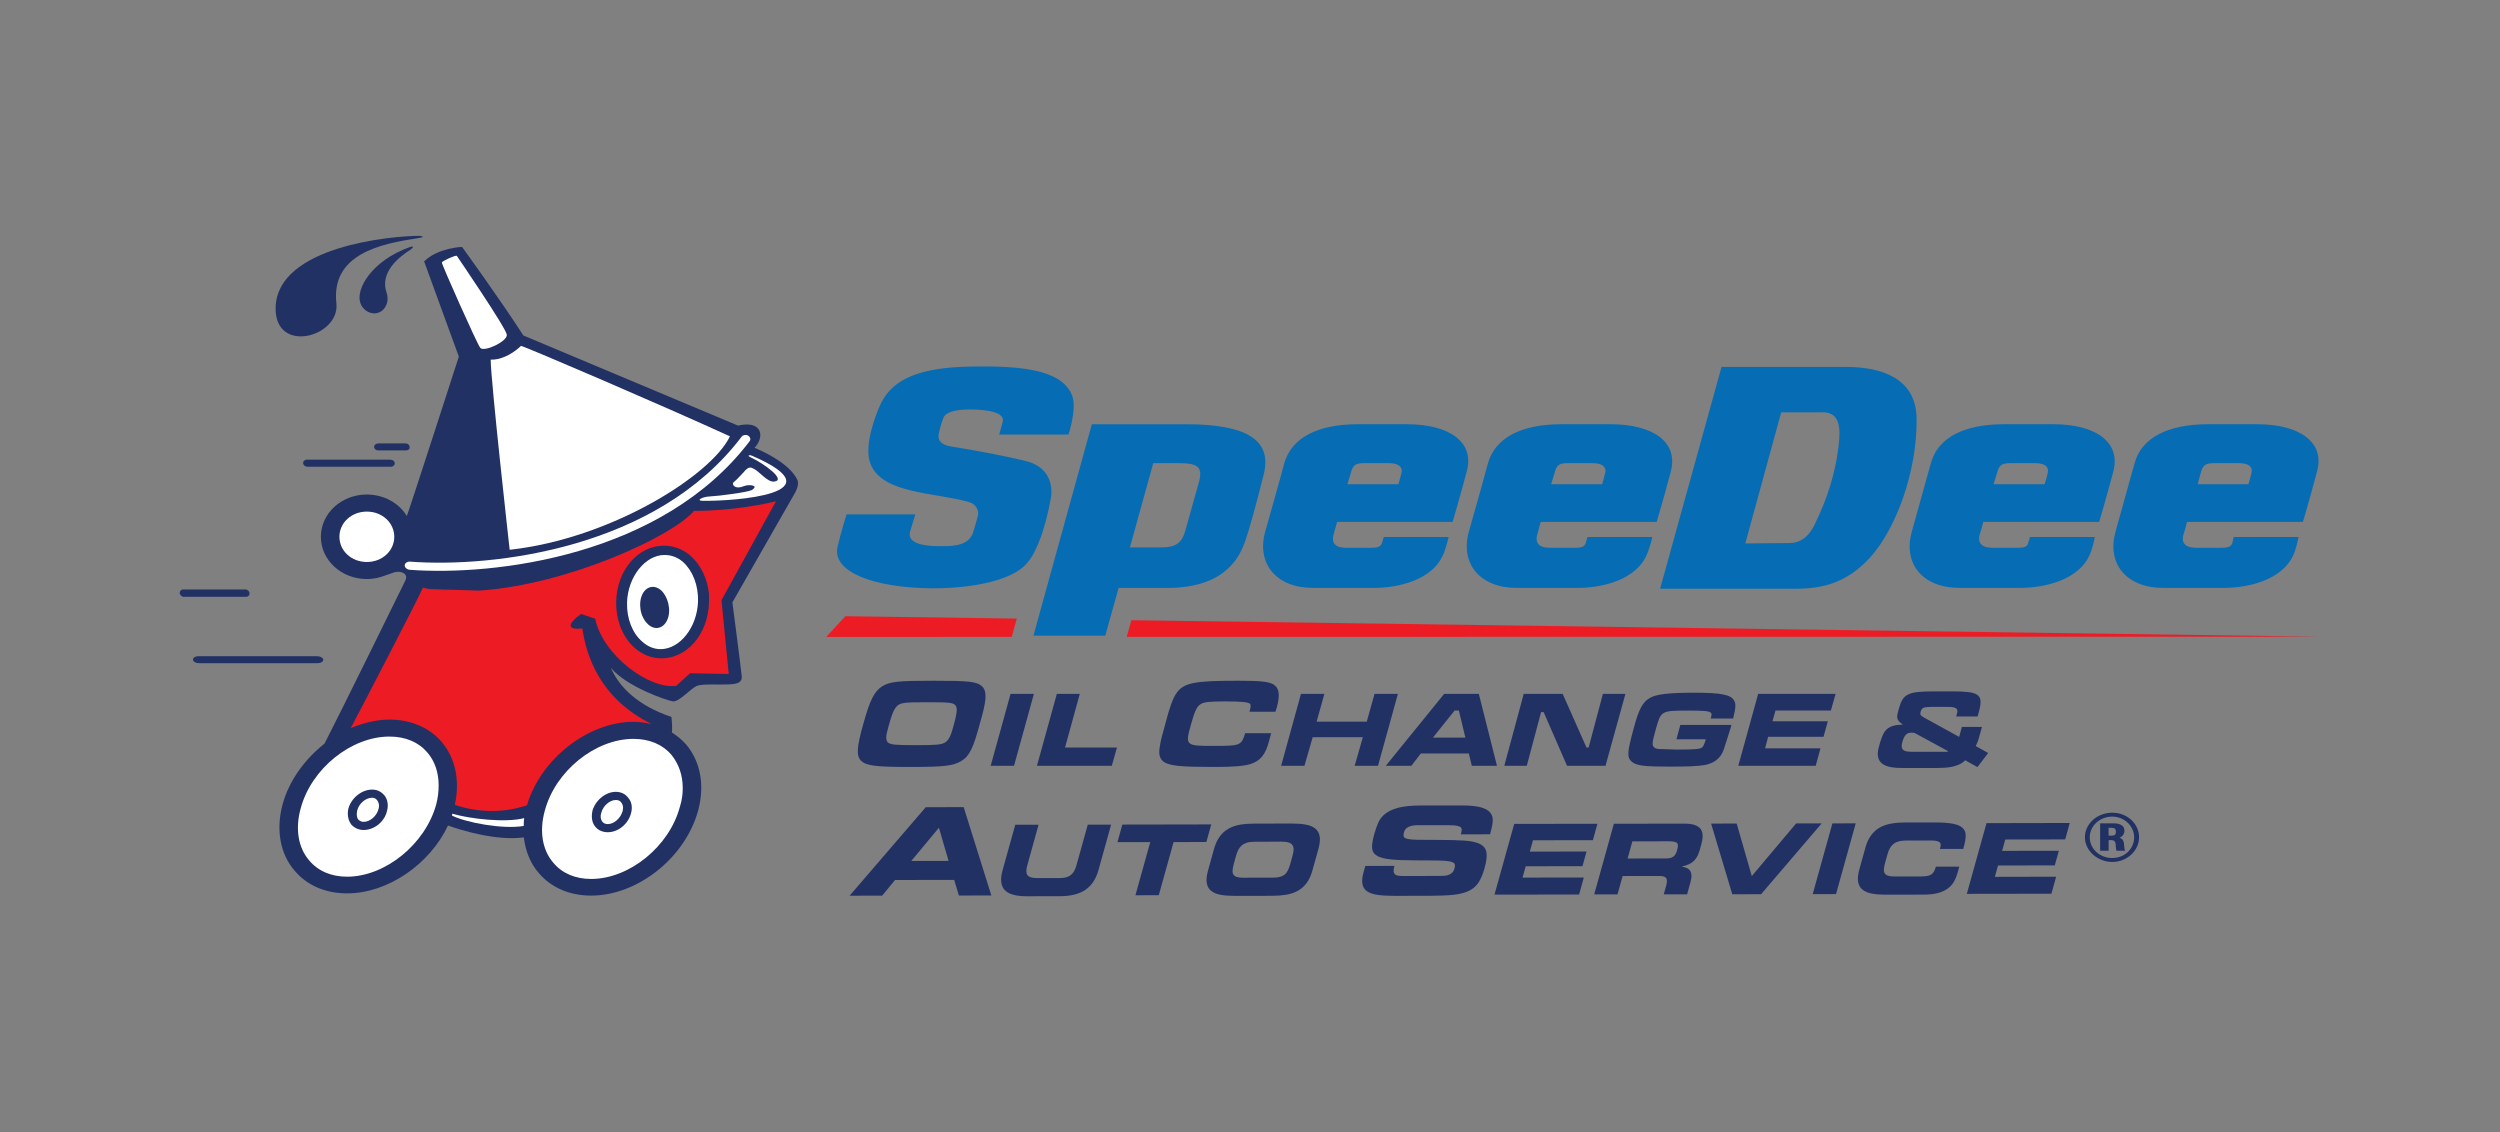 <?xml version="1.0" encoding="UTF-8"?> <svg xmlns="http://www.w3.org/2000/svg" width="212" height="96" viewBox="0 0 212 96" fill="none"><rect x="0" y="0" width="212" height="96" fill="#808080" stroke="none"/><g clip-path="url(#clip0_34015_85350)"><path fill-rule="evenodd" clip-rule="evenodd" d="M83.276 58.197C83.714 58.635 83.681 59.344 83.091 61.366C82.54 63.421 82.21 64.127 81.516 64.532C80.855 64.937 80.122 65.038 77.186 65.038C74.25 65.038 73.481 64.937 73.041 64.532C72.6 64.127 72.636 63.386 73.225 61.333C73.776 59.344 74.142 58.638 74.804 58.2C75.462 57.795 76.159 57.727 79.166 57.727C82.174 57.727 82.832 57.795 83.276 58.2M75.941 60.02C75.757 60.255 75.611 60.657 75.355 61.569C75.099 62.447 75.099 62.715 75.283 62.953C75.536 63.156 75.906 63.189 77.662 63.189C79.419 63.189 79.831 63.153 80.158 62.953C80.453 62.751 80.632 62.414 80.855 61.569C81.15 60.523 81.185 60.121 81.075 59.886C80.888 59.582 80.632 59.549 78.651 59.549C76.489 59.549 76.269 59.585 75.938 60.023" fill="#213164"></path><path fill-rule="evenodd" clip-rule="evenodd" d="M87.675 58.84L85.989 64.939H84.009L85.697 58.84H87.675Z" fill="#213164"></path><path fill-rule="evenodd" clip-rule="evenodd" d="M91.566 58.84L90.315 63.388H94.72L94.279 64.939H87.933L89.621 58.84H91.566Z" fill="#213164"></path><path d="M78.5 68.451L81.719 68.445L84.066 75.935L81.314 75.941L80.915 74.616L75.9 74.624L74.807 75.952L72.047 75.957L78.503 68.451H78.5ZM77.273 73.01L80.439 73.004L79.62 70.191L77.276 73.01H77.273Z" fill="#213164"></path><path d="M86.093 69.938H88.07L87.109 73.4C87.001 73.78 87.01 74.051 87.129 74.215C87.252 74.379 87.514 74.459 87.919 74.459H89.878C90.28 74.456 90.59 74.374 90.801 74.21C91.013 74.045 91.174 73.775 91.278 73.394L92.243 69.93H94.223L93.148 73.788C92.939 74.541 92.57 75.094 92.046 75.455C91.522 75.813 90.801 75.996 89.887 75.996L87.052 76.002C86.138 76.002 85.518 75.824 85.191 75.466C84.866 75.107 84.807 74.554 85.018 73.802L86.093 69.941V69.938Z" fill="#213164"></path><path d="M95.174 69.924L102.714 69.91L102.3 71.402L99.519 71.407L98.265 75.914L96.285 75.917L97.542 71.41L94.76 71.415L95.174 69.924Z" fill="#213164"></path><path d="M102.939 72.017C103.062 71.582 103.225 71.221 103.434 70.939C103.639 70.657 103.889 70.433 104.181 70.271C104.473 70.107 104.804 69.995 105.17 69.932C105.539 69.871 105.944 69.841 106.391 69.841L109.562 69.836C110.006 69.836 110.396 69.863 110.73 69.926C111.063 69.986 111.331 70.096 111.534 70.26C111.733 70.422 111.861 70.643 111.909 70.925C111.957 71.207 111.921 71.565 111.799 72.003L111.299 73.793C111.177 74.234 111.013 74.595 110.807 74.874C110.602 75.153 110.352 75.375 110.06 75.536C109.768 75.7 109.437 75.812 109.071 75.873C108.705 75.933 108.297 75.966 107.853 75.966L104.682 75.971C104.238 75.971 103.845 75.941 103.514 75.881C103.181 75.821 102.913 75.711 102.71 75.547C102.508 75.386 102.383 75.164 102.335 74.885C102.284 74.606 102.32 74.247 102.445 73.804L102.942 72.014L102.939 72.017ZM104.634 73.232C104.571 73.448 104.536 73.634 104.524 73.787C104.512 73.943 104.533 74.067 104.589 74.16C104.646 74.255 104.744 74.324 104.878 74.365C105.015 74.409 105.2 74.43 105.429 74.43L107.96 74.425C108.193 74.425 108.389 74.4 108.55 74.357C108.711 74.313 108.845 74.242 108.955 74.149C109.065 74.056 109.154 73.93 109.229 73.776C109.3 73.621 109.369 73.437 109.425 73.221L109.604 72.575C109.655 72.389 109.688 72.222 109.696 72.074C109.705 71.927 109.679 71.801 109.619 71.697C109.559 71.59 109.455 71.511 109.312 71.456C109.166 71.401 108.964 71.374 108.702 71.374L106.385 71.379C106.123 71.379 105.906 71.407 105.73 71.464C105.554 71.519 105.405 71.598 105.286 71.705C105.17 71.809 105.072 71.935 105 72.083C104.926 72.23 104.863 72.397 104.813 72.583L104.634 73.229V73.232Z" fill="#213164"></path><path d="M115.775 73.432L118.247 73.426C118.19 73.629 118.17 73.785 118.181 73.897C118.193 74.012 118.238 74.097 118.31 74.157C118.381 74.214 118.485 74.253 118.613 74.266C118.744 74.28 118.896 74.285 119.078 74.285L122.106 74.28C122.24 74.28 122.371 74.275 122.503 74.264C122.631 74.253 122.753 74.225 122.866 74.181C122.979 74.138 123.074 74.072 123.158 73.987C123.241 73.905 123.304 73.79 123.342 73.645C123.39 73.478 123.393 73.352 123.354 73.262C123.315 73.172 123.187 73.103 122.967 73.057C122.747 73.008 122.404 72.98 121.943 72.969C121.481 72.961 120.853 72.958 120.058 72.958C119.128 72.958 118.399 72.931 117.866 72.871C117.333 72.808 116.946 72.696 116.707 72.531C116.469 72.367 116.35 72.137 116.35 71.845C116.35 71.552 116.413 71.174 116.544 70.712C116.639 70.372 116.749 70.058 116.877 69.765C117.002 69.472 117.202 69.218 117.473 69.004C117.744 68.791 118.116 68.621 118.586 68.495C119.06 68.372 119.688 68.309 120.466 68.306L123.92 68.301C124.635 68.301 125.183 68.353 125.564 68.457C125.945 68.564 126.216 68.714 126.371 68.911C126.529 69.108 126.6 69.341 126.582 69.609C126.567 69.877 126.514 70.178 126.422 70.509L126.353 70.747L123.881 70.753C123.92 70.616 123.944 70.496 123.953 70.4C123.962 70.304 123.935 70.225 123.875 70.162C123.816 70.101 123.709 70.052 123.554 70.025C123.399 69.992 123.181 69.978 122.899 69.978H120.156C119.876 69.984 119.635 70.03 119.438 70.123C119.239 70.216 119.117 70.364 119.06 70.564C119.012 70.728 119.006 70.857 119.042 70.947C119.075 71.037 119.188 71.103 119.382 71.144C119.575 71.185 119.864 71.21 120.251 71.215C120.641 71.221 121.165 71.223 121.827 71.223C122.785 71.223 123.566 71.243 124.17 71.281C124.775 71.322 125.227 71.426 125.534 71.59C125.838 71.754 126.011 71.995 126.055 72.312C126.1 72.63 126.046 73.062 125.894 73.607C125.754 74.11 125.585 74.515 125.388 74.825C125.192 75.131 124.921 75.369 124.575 75.539C124.23 75.709 123.792 75.821 123.259 75.878C122.723 75.936 122.044 75.963 121.219 75.963L118.223 75.969C117.657 75.969 117.184 75.941 116.806 75.884C116.424 75.826 116.13 75.722 115.918 75.574C115.707 75.427 115.579 75.221 115.534 74.959C115.486 74.696 115.522 74.362 115.632 73.954L115.778 73.437L115.775 73.432Z" fill="#213164"></path><path d="M128.405 69.866L135.463 69.856L135.076 71.248L129.996 71.254L129.728 72.217L134.54 72.209L134.194 73.451L129.379 73.46L129.111 74.42L134.308 74.412L133.909 75.854L126.732 75.865L128.405 69.866Z" fill="#213164"></path><path d="M136.862 69.855L142.832 69.844C143.214 69.844 143.514 69.885 143.741 69.97C143.967 70.055 144.131 70.175 144.232 70.328C144.336 70.481 144.387 70.67 144.384 70.886C144.384 71.103 144.342 71.349 144.268 71.62L144.161 72C144.107 72.2 144.041 72.38 143.967 72.539C143.893 72.698 143.797 72.84 143.684 72.961C143.571 73.081 143.431 73.185 143.258 73.27C143.089 73.357 142.883 73.423 142.645 73.475L142.639 73.492C142.779 73.519 142.91 73.557 143.026 73.604C143.145 73.65 143.237 73.724 143.309 73.823C143.38 73.921 143.419 74.05 143.434 74.209C143.446 74.367 143.419 74.567 143.351 74.816L143.068 75.837H141.087L141.287 75.12C141.376 74.805 141.376 74.589 141.296 74.466C141.212 74.345 141.019 74.282 140.709 74.282L137.597 74.288L137.165 75.845H135.188L136.859 69.849L136.862 69.855ZM138.017 72.802L141.287 72.796C141.555 72.796 141.757 72.745 141.897 72.643C142.034 72.542 142.136 72.38 142.195 72.167L142.249 71.97C142.323 71.705 142.299 71.532 142.174 71.456C142.049 71.379 141.829 71.341 141.516 71.341L138.425 71.346L138.02 72.805L138.017 72.802Z" fill="#213164"></path><path d="M145.103 69.841L147.27 69.835L148.551 74.29L152.312 69.827L154.477 69.824L149.34 75.828L146.898 75.834L145.103 69.841Z" fill="#213164"></path><path d="M155.388 69.823L157.365 69.82L155.694 75.819L153.717 75.822L155.388 69.823Z" fill="#213164"></path><path d="M158.173 71.918C158.292 71.483 158.455 71.122 158.664 70.84C158.869 70.558 159.12 70.334 159.411 70.172C159.703 70.008 160.034 69.896 160.4 69.836C160.766 69.773 161.174 69.743 161.621 69.743H163.947C164.647 69.737 165.198 69.775 165.6 69.852C166.002 69.929 166.285 70.055 166.454 70.23C166.627 70.408 166.704 70.638 166.69 70.925C166.675 71.212 166.606 71.568 166.481 71.992H164.504L164.548 71.828C164.608 71.615 164.569 71.467 164.432 71.39C164.292 71.314 164.075 71.275 163.777 71.275H161.621C161.359 71.281 161.142 71.308 160.966 71.363C160.79 71.417 160.644 71.499 160.525 71.603C160.406 71.707 160.311 71.836 160.236 71.981C160.162 72.126 160.099 72.293 160.049 72.482L159.867 73.128C159.807 73.344 159.769 73.527 159.757 73.683C159.742 73.837 159.763 73.962 159.822 74.055C159.879 74.148 159.974 74.217 160.111 74.261C160.248 74.305 160.43 74.329 160.662 74.326H162.774C162.994 74.324 163.182 74.315 163.333 74.296C163.488 74.28 163.616 74.242 163.721 74.184C163.828 74.127 163.911 74.042 163.983 73.935C164.054 73.828 164.111 73.678 164.164 73.492H166.145L165.99 74.053C165.918 74.307 165.823 74.543 165.701 74.761C165.576 74.98 165.406 75.172 165.189 75.333C164.971 75.498 164.694 75.626 164.358 75.722C164.024 75.818 163.604 75.864 163.107 75.864L159.918 75.87C159.474 75.87 159.084 75.84 158.747 75.779C158.414 75.719 158.146 75.607 157.946 75.446C157.744 75.284 157.619 75.062 157.568 74.783C157.517 74.504 157.556 74.146 157.678 73.702L158.179 71.913L158.173 71.918Z" fill="#213164"></path><path d="M168.456 69.803L175.514 69.789L175.127 71.182L170.047 71.19L169.779 72.153L174.591 72.145L174.245 73.385L169.43 73.393L169.165 74.356L174.362 74.345L173.96 75.787L166.786 75.798L168.456 69.803Z" fill="#213164"></path><path fill-rule="evenodd" clip-rule="evenodd" d="M152.293 49.924C154.753 49.924 156.695 49.317 158.568 47.294C160.807 44.834 162.567 39.947 162.529 35.566C162.529 32.093 159.592 31.116 156.549 31.116H145.986L140.778 49.924H152.29H152.293ZM154.533 34.958C155.781 34.958 156.072 35.837 155.965 37.284C155.706 40.149 154.899 42.374 153.908 44.432C153.285 45.746 152.439 46.049 151.781 46.049L148.002 46.085L151.046 34.964H154.533V34.958ZM85.027 35.768C85.247 34.958 83.708 34.723 82.24 34.723C80.995 34.723 80.188 34.958 80.003 35.429C79.822 35.867 79.673 36.441 79.598 36.846C79.527 37.282 79.744 37.722 80.629 37.856C83.121 38.258 85.361 38.699 86.9 39.071C88.955 39.542 89.321 41.093 89.101 42.306C88.66 44.697 87.999 46.619 87.195 47.631C86.093 49.114 82.829 49.889 79.05 49.889C74.137 49.856 70.545 48.507 71.022 46.386C71.352 44.971 71.79 43.622 71.79 43.622H77.621C77.621 43.622 77.436 44.194 77.18 45.067C76.924 45.913 77.913 46.315 79.634 46.315C80.515 46.315 81.981 46.386 82.46 45.305C82.534 45.135 82.901 43.89 82.939 43.688C83.011 43.25 82.755 42.744 82.168 42.577C79.235 41.734 74.798 41.901 73.806 39.307C73.219 37.758 74.315 35.059 74.649 34.318C75.712 32.028 78.172 31.152 82.389 31.083C86.346 31.015 89.905 31.286 90.861 33.409C91.302 34.318 90.861 36.072 90.605 36.846H84.735L85.027 35.768ZM99.006 49.856C104.211 49.856 105.242 46.857 105.605 45.847C105.935 44.906 106.486 42.949 107.183 40.152C107.841 37.355 105.789 35.976 100.581 35.976H92.588L87.636 53.903H93.726L94.86 49.859H99.006V49.856ZM100.471 45.138C100.108 46.35 99.265 46.419 98.347 46.419H95.816L97.797 39.274H99.926C101.501 39.274 102.016 39.545 101.686 40.825L100.474 45.138H100.471ZM134.47 46.047C134.36 46.386 134.065 46.452 133.556 46.452H131.573C131.171 46.452 130.033 46.484 130.364 45.305C130.477 44.903 130.656 44.26 130.656 44.26H140.486C140.486 44.26 141.072 42.306 141.695 39.947C142.32 37.487 140.191 35.974 136.561 35.974H132.415C129.003 35.974 126.805 37.117 126.18 39.274C126.031 39.879 125.337 42.341 124.566 45.067C123.794 47.765 125.483 49.853 128.601 49.853H133.809C135.647 49.853 138.872 49.281 139.75 46.788C139.971 46.181 140.119 45.54 140.119 45.54H134.616L134.47 46.044V46.047ZM131.793 40.218C131.975 39.545 132.085 39.274 132.928 39.274H135.054C136.046 39.274 136.23 39.744 136.12 40.114C136.01 40.489 135.864 41.061 135.864 41.061H131.537C131.537 41.061 131.647 40.721 131.793 40.218ZM117.195 46.047C117.085 46.386 116.757 46.452 116.281 46.452H114.301C113.896 46.452 112.761 46.484 113.091 45.305C113.202 44.903 113.386 44.26 113.386 44.26H123.178C123.178 44.26 123.764 42.306 124.387 39.947C125.048 37.487 122.919 35.974 119.289 35.974H115.146C111.733 35.974 109.533 37.117 108.907 39.274C108.761 39.879 108.065 42.341 107.296 45.067C106.528 47.765 108.211 49.853 111.328 49.853H116.54C118.374 49.853 121.602 49.281 122.481 46.788C122.701 46.181 122.844 45.54 122.844 45.54H117.344L117.195 46.044V46.047ZM114.518 40.218C114.7 39.545 114.813 39.274 115.655 39.274H117.782C118.77 39.274 118.952 39.744 118.845 40.114C118.735 40.489 118.589 41.061 118.589 41.061H114.262C114.262 41.061 114.372 40.721 114.518 40.218ZM189.304 46.047C189.193 46.386 188.863 46.452 188.386 46.452H186.406C186.001 46.452 184.828 46.484 185.161 45.305C185.307 44.903 185.456 44.26 185.456 44.26H195.286C195.286 44.26 195.87 42.306 196.495 39.947C197.157 37.487 194.992 35.974 191.397 35.974H187.249C183.839 35.974 181.603 37.117 181.016 39.274C180.831 39.879 180.173 42.341 179.402 45.067C178.634 47.765 180.283 49.853 183.434 49.853H188.607C190.441 49.853 193.705 49.281 194.587 46.788C194.807 46.181 194.914 45.54 194.914 45.54H189.414L189.304 46.044V46.047ZM186.591 40.218C186.775 39.545 186.883 39.274 187.764 39.274H189.858C190.885 39.274 191.031 39.744 190.918 40.114C190.846 40.489 190.662 41.061 190.662 41.061H186.37C186.37 41.061 186.445 40.721 186.591 40.218ZM171.993 46.047C171.921 46.386 171.591 46.452 171.114 46.452H169.131C168.729 46.452 167.556 46.484 167.883 45.305C168.032 44.903 168.178 44.26 168.178 44.26H178.008C178.008 44.26 178.595 42.306 179.22 39.947C179.843 37.487 177.713 35.974 174.122 35.974H169.941C166.531 35.974 164.327 37.117 163.741 39.274C163.556 39.879 162.898 42.341 162.127 45.067C161.355 47.765 163.008 49.853 166.162 49.853H171.332C173.163 49.853 176.43 49.281 177.311 46.788C177.529 46.181 177.642 45.54 177.642 45.54H172.139L171.99 46.044L171.993 46.047ZM169.316 40.218C169.497 39.545 169.607 39.274 170.489 39.274H172.579C173.604 39.274 173.753 39.744 173.643 40.114C173.571 40.489 173.383 41.061 173.383 41.061H169.056C169.056 41.061 169.167 40.721 169.316 40.218Z" fill="#066CB3"></path><path d="M95.942 52.594L95.543 54.008L196.732 53.992L95.942 52.594Z" fill="#ED1C24"></path><path d="M86.225 52.456L71.689 52.254L70.061 54.011L85.796 54.008L86.225 52.456Z" fill="#ED1C24"></path><path fill-rule="evenodd" clip-rule="evenodd" d="M107.795 62.176C107.685 62.581 107.646 62.751 107.61 62.849C107.319 63.996 106.878 64.535 105.996 64.806C105.371 64.973 104.567 65.038 102.953 65.038C100.127 65.038 99.248 64.94 98.733 64.636C98.331 64.365 98.221 63.963 98.367 63.221C98.403 62.918 98.551 62.31 98.805 61.434C99.213 59.85 99.466 59.243 99.725 58.838C100.344 57.896 101.229 57.727 104.969 57.727C106.875 57.727 107.536 57.795 107.977 58.03C108.489 58.364 108.563 58.873 108.268 60.02L108.155 60.354H105.958C106.068 59.949 106.068 59.847 106.029 59.713C105.919 59.544 105.332 59.478 103.867 59.478C102.509 59.478 102.068 59.544 101.812 59.713C101.482 59.916 101.3 60.354 101.005 61.399C100.49 63.219 100.529 63.252 102.84 63.252C105.151 63.252 105.261 63.252 105.591 62.173H107.792L107.795 62.176Z" fill="#213164"></path><path fill-rule="evenodd" clip-rule="evenodd" d="M112.309 58.84L111.648 61.199H115.9L116.561 58.84H118.542L116.856 64.939H114.876L115.57 62.512H111.317L110.617 64.939H108.64L110.322 58.84H112.309Z" fill="#213164"></path><path fill-rule="evenodd" clip-rule="evenodd" d="M124.558 63.894H120.487L119.683 64.939H117.515L122.467 58.84H125.404L126.943 64.939H124.811L124.555 63.894H124.558ZM123.712 60.255H123.349L121.514 62.548H124.263L123.712 60.255Z" fill="#213164"></path><path fill-rule="evenodd" clip-rule="evenodd" d="M132.514 58.84L134.533 63.388H134.715L135.927 58.84H137.836L136.147 64.939H132.884L130.903 60.389H130.683L129.471 64.939H127.565L129.212 58.84H132.514Z" fill="#213164"></path><path fill-rule="evenodd" clip-rule="evenodd" d="M146.821 61.471L146.786 61.64C146.604 62.215 146.27 63.29 146.163 63.591C145.904 64.3 145.392 64.705 144.585 64.872C143.924 64.973 143.263 65.009 141.577 65.009C139.487 65.009 138.828 64.943 138.388 64.606C137.947 64.234 137.983 63.797 138.534 61.774C138.974 60.121 139.305 59.514 139.927 59.177C140.44 58.873 141.503 58.742 143.671 58.742C145.943 58.742 146.75 58.909 147.042 59.383C147.226 59.684 147.188 60.053 146.97 60.931H145.061C145.172 60.595 145.172 60.526 145.061 60.425C144.915 60.294 144.475 60.258 143.081 60.258C140.842 60.258 140.842 60.291 140.404 61.876C140.109 62.888 140.073 63.225 140.258 63.359C140.368 63.495 140.514 63.528 141.062 63.528L142.164 63.564C143.739 63.564 144.108 63.528 144.329 63.394C144.439 63.293 144.51 63.156 144.656 62.688H142.164L142.491 61.476H146.821V61.471Z" fill="#213164"></path><path fill-rule="evenodd" clip-rule="evenodd" d="M154.375 63.459H149.679L149.938 62.479H154.635L154.998 61.166H150.305L150.561 60.255H155.257L155.659 58.84H149.093L147.407 64.939H153.973L154.375 63.459Z" fill="#213164"></path><path d="M159.475 62.838C159.549 62.586 159.636 62.375 159.725 62.2C159.817 62.028 159.934 61.888 160.074 61.779C160.213 61.672 160.386 61.59 160.589 61.538C160.791 61.483 161.041 61.456 161.339 61.448L161.345 61.431C161.208 61.336 161.101 61.251 161.032 61.169C160.961 61.087 160.913 60.996 160.895 60.9C160.875 60.805 160.878 60.693 160.904 60.564C160.931 60.435 160.97 60.276 161.024 60.09C161.107 59.787 161.205 59.538 161.315 59.349C161.426 59.157 161.58 59.01 161.783 58.906C161.985 58.799 162.253 58.728 162.587 58.689C162.92 58.651 163.358 58.632 163.891 58.629H165.514C166.107 58.626 166.577 58.648 166.932 58.692C167.286 58.736 167.542 58.821 167.706 58.949C167.87 59.078 167.95 59.258 167.953 59.494C167.953 59.727 167.903 60.033 167.795 60.405L167.697 60.755H165.884L165.967 60.452C166.015 60.276 165.985 60.148 165.872 60.066C165.758 59.984 165.526 59.943 165.175 59.945H163.728C163.433 59.948 163.227 59.973 163.114 60.025C162.998 60.074 162.92 60.178 162.876 60.337C162.858 60.402 162.849 60.457 162.843 60.498C162.843 60.542 162.849 60.583 162.873 60.621C162.891 60.66 162.926 60.698 162.977 60.736C163.028 60.775 163.096 60.816 163.183 60.862L166.137 62.488L166.369 61.645H168.069L167.822 62.537C167.772 62.72 167.724 62.86 167.679 62.964C167.635 63.068 167.59 63.166 167.542 63.267L168.596 63.853L167.688 65.049L166.649 64.472C166.5 64.622 166.33 64.743 166.14 64.827C165.949 64.912 165.747 64.978 165.532 65.022C165.318 65.065 165.097 65.093 164.868 65.106C164.639 65.117 164.412 65.126 164.192 65.126H161.369C160.985 65.131 160.642 65.106 160.348 65.052C160.05 65 159.808 64.904 159.624 64.767C159.439 64.63 159.32 64.447 159.264 64.214C159.207 63.984 159.231 63.689 159.329 63.333L159.466 62.841L159.475 62.838ZM165.127 63.749C165.157 63.749 165.181 63.73 165.19 63.694L162.393 62.173C162.34 62.146 162.239 62.129 162.096 62.129C162.018 62.129 161.947 62.137 161.878 62.151C161.807 62.165 161.738 62.2 161.67 62.258C161.601 62.312 161.539 62.392 161.479 62.499C161.42 62.605 161.366 62.748 161.315 62.928C161.268 63.098 161.253 63.235 161.268 63.341C161.28 63.448 161.321 63.53 161.39 63.59C161.455 63.651 161.554 63.694 161.676 63.716C161.798 63.741 161.947 63.752 162.125 63.752H165.127V63.749Z" fill="#213164"></path><path fill-rule="evenodd" clip-rule="evenodd" d="M32.102 37.598H34.392C34.565 37.598 34.732 37.724 34.732 37.912C34.768 38.068 34.631 38.194 34.425 38.194H32.064C31.861 38.194 31.757 38.068 31.721 37.912C31.721 37.724 31.894 37.598 32.099 37.598" fill="#213164"></path><path fill-rule="evenodd" clip-rule="evenodd" d="M20.811 49.984C20.984 49.984 21.153 50.14 21.153 50.299C21.189 50.455 21.049 50.611 20.879 50.611H15.579C15.406 50.611 15.269 50.452 15.236 50.299C15.236 50.14 15.337 49.984 15.543 49.984H20.811ZM16.844 55.643C16.57 55.643 16.365 55.766 16.365 55.925C16.365 56.114 16.606 56.24 16.913 56.24H26.901C27.21 56.24 27.416 56.114 27.416 55.925C27.38 55.766 27.142 55.643 26.868 55.643H16.844ZM26.01 38.98C25.841 38.98 25.704 39.106 25.704 39.265C25.704 39.424 25.873 39.58 26.079 39.58H33.16C33.33 39.58 33.503 39.421 33.47 39.265C33.47 39.106 33.297 38.98 33.092 38.98H26.01Z" fill="#213164"></path><path fill-rule="evenodd" clip-rule="evenodd" d="M67.609 40.679C66.924 39.231 64.464 38.167 63.985 37.975C64.872 37.031 64.637 35.616 62.582 36.09L44.381 28.449C42.397 25.368 39.181 20.938 39.181 20.938C39.181 20.938 37.162 21 35.965 22.163L38.91 30.242C38.91 30.242 34.595 43.601 34.497 43.76C33.845 42.66 32.546 41.935 31.108 41.935C28.955 41.935 27.21 43.536 27.21 45.52C27.21 47.504 28.955 49.102 31.108 49.102C31.826 49.102 32.377 48.913 32.788 48.757C33.059 48.661 33.267 48.598 33.434 48.535C33.913 48.379 34.702 48.598 34.36 49.258C34.36 49.258 28.854 60.48 27.52 63.058C25.843 64.38 24.509 66.202 23.964 68.213C23.383 70.351 23.758 72.428 24.988 73.84C26.051 75.099 27.624 75.758 29.437 75.758C32.892 75.758 36.45 73.276 37.99 70.006C39.119 70.414 42.129 71.328 44.419 71.01C44.556 72.143 44.967 73.21 45.685 74.029C46.748 75.285 48.321 75.947 50.131 75.947C54.068 75.947 58.103 72.74 59.199 68.747C59.78 66.607 59.405 64.566 58.172 63.118C57.829 62.74 57.418 62.396 56.975 62.114C57.007 61.865 57.007 61.454 56.939 60.795C54.101 59.853 52.493 58.25 51.808 56.646C53.175 58.25 56.495 59.38 57.043 59.473C57.591 59.569 58.583 58.343 59.131 58.154C59.679 57.965 60.876 58.091 61.903 58.028C62.549 57.998 62.963 57.87 62.895 57.309C62.826 56.583 62.106 51.083 62.106 51.083L67.442 41.749C67.749 41.149 67.683 40.835 67.612 40.679" fill="#213164"></path><path fill-rule="evenodd" clip-rule="evenodd" d="M52.663 68.025C52.764 68.151 52.836 68.31 52.836 68.499C52.836 68.592 52.8 68.688 52.8 68.781C52.63 69.38 52.079 69.883 51.534 69.883C51.361 69.883 51.192 69.82 51.09 69.695C50.953 69.536 50.885 69.254 50.986 68.942C51.123 68.343 51.707 67.839 52.219 67.839C52.425 67.839 52.562 67.902 52.666 68.025M57.898 66.802C57.898 67.336 57.83 67.872 57.657 68.406C56.767 71.769 53.38 74.535 50.129 74.535C48.791 74.535 47.669 74.062 46.915 73.153C45.992 72.084 45.718 70.48 46.198 68.753C47.088 65.39 50.471 62.656 53.723 62.656C55.057 62.656 56.186 63.127 56.936 64.008C57.553 64.763 57.895 65.735 57.895 66.805M53.243 67.618C53.002 67.303 52.627 67.147 52.216 67.147C51.358 67.147 50.471 67.872 50.233 68.781C50.129 69.317 50.2 69.788 50.507 70.135C50.745 70.417 51.123 70.573 51.534 70.573C52.425 70.573 53.279 69.881 53.517 68.942C53.654 68.439 53.553 67.935 53.243 67.62" fill="white"></path><path fill-rule="evenodd" clip-rule="evenodd" d="M38.122 50.11C37.849 50.11 37.539 50.08 37.265 50.047L38.122 50.11ZM39.969 50.14H39.01H39.969ZM50.472 52.469C51.124 55.58 55.058 58.473 57.348 58.158L58.513 57.091L61.797 57.154L61.181 50.898L65.8 42.508C65.046 42.697 62.241 43.323 58.855 43.323C57.006 45.493 48.149 49.579 40.657 50.083L36.449 49.957C36.243 49.924 36.071 49.894 35.868 49.831C35.284 51.12 30.532 60.265 29.742 61.743C30.803 61.305 31.931 61.02 33.027 61.02C34.841 61.02 36.449 61.713 37.473 62.939C38.638 64.321 39.013 66.239 38.569 68.25C40.725 68.975 42.777 68.88 44.522 68.346C44.588 68.316 44.659 68.283 44.692 68.283C45.824 64.386 49.859 61.209 53.724 61.209C54.272 61.209 54.784 61.305 55.264 61.398C50.713 59.168 49.689 55.361 49.379 53.29C48.149 53.446 48.012 52.975 49.278 52.061M52.253 50.988C52.217 52.592 52.801 54.037 53.828 54.948C54.474 55.514 55.264 55.829 56.086 55.829C58.274 55.829 60.055 53.755 60.124 51.081V50.359C59.987 49.07 59.439 47.91 58.548 47.122C57.899 46.555 57.113 46.273 56.291 46.273C54.102 46.273 52.321 48.347 52.253 50.986" fill="#ED1C24"></path><path fill-rule="evenodd" clip-rule="evenodd" d="M43.22 46.621C51.808 45.68 60.322 40.303 61.898 37.002C56.424 34.488 44.482 29.365 44.179 29.332C43.732 29.773 42.708 30.531 41.612 30.498C41.612 32.257 43.22 46.621 43.22 46.621Z" fill="white"></path><path fill-rule="evenodd" clip-rule="evenodd" d="M38.734 21.693C38.6 21.63 37.504 22.134 37.468 22.259C37.435 22.385 40.446 29.142 40.72 29.489C41.027 29.9 43.046 28.953 42.977 28.386C42.942 27.853 38.734 21.69 38.734 21.69" fill="white"></path><path fill-rule="evenodd" clip-rule="evenodd" d="M59.639 42.468C62.34 42.501 71.167 41.872 63.812 38.664C63.812 38.664 63.675 38.602 63.609 38.602C63.472 38.602 63.404 38.664 63.609 38.76C64.839 39.327 66.688 40.711 65.661 40.835C65.077 40.93 64.36 39.923 63.883 39.734C63.71 39.639 63.472 39.513 63.058 40.049C62.513 40.613 62.546 40.613 62.203 40.9C62.034 41.056 62.275 41.434 62.82 41.311C63.13 41.215 63.267 41.149 63.436 41.149C63.779 41.119 64.294 41.215 63.746 41.56C63.368 41.749 60.938 42.063 60.223 42.096C59.502 42.126 58.955 42.471 59.639 42.471" fill="white"></path><path fill-rule="evenodd" clip-rule="evenodd" d="M31.965 67.838C32.066 67.964 32.138 68.12 32.138 68.309C32.138 68.402 32.138 68.498 32.102 68.591C31.965 69.187 31.382 69.694 30.837 69.694C30.664 69.694 30.53 69.628 30.39 69.505C30.253 69.346 30.22 69.064 30.286 68.749C30.423 68.15 31.006 67.649 31.554 67.649C31.724 67.649 31.864 67.71 31.965 67.838ZM37.197 66.609C37.197 67.146 37.129 67.68 36.992 68.213C36.069 71.576 32.68 74.343 29.431 74.343C28.097 74.343 26.971 73.87 26.215 72.958C25.289 71.888 25.018 70.287 25.497 68.558C26.387 65.195 29.773 62.461 33.022 62.461C34.392 62.461 35.488 62.932 36.239 63.81C36.891 64.565 37.197 65.537 37.197 66.607M32.579 67.428C32.305 67.113 31.965 66.957 31.554 66.957C30.664 66.957 29.776 67.68 29.535 68.591C29.431 69.127 29.535 69.598 29.809 69.943C30.083 70.224 30.426 70.383 30.837 70.383C31.724 70.383 32.617 69.694 32.823 68.749C32.96 68.246 32.856 67.745 32.582 67.428" fill="white"></path><path fill-rule="evenodd" clip-rule="evenodd" d="M56.355 47.062C54.711 47.062 53.243 48.918 53.172 51.085C53.136 52.44 53.615 53.696 54.473 54.418C54.917 54.826 55.468 55.048 56.013 55.048C57.657 55.048 59.125 53.192 59.193 50.992C59.229 49.64 58.749 48.414 57.928 47.662C57.448 47.254 56.933 47.062 56.352 47.062M55.67 53.255C55.018 53.255 54.369 52.47 54.3 51.523C54.196 50.552 54.679 49.766 55.361 49.766C56.043 49.766 56.626 50.552 56.73 51.523C56.832 52.467 56.352 53.255 55.667 53.255" fill="white"></path><path fill-rule="evenodd" clip-rule="evenodd" d="M62.889 37.032C55.706 46.528 41.814 48.162 34.732 47.625C34.526 47.625 34.321 47.751 34.321 47.94C34.321 48.129 34.494 48.288 34.732 48.318C41.986 48.854 56.182 47.152 63.571 37.41C63.675 37.284 63.642 37.062 63.434 36.937C63.261 36.841 63.023 36.874 62.886 37.03" fill="white"></path><path fill-rule="evenodd" clip-rule="evenodd" d="M38.36 69C38.36 69.033 38.327 69.096 38.327 69.159C39.42 69.725 42.6 70.352 44.414 70.04C44.414 69.818 44.414 69.597 44.45 69.378C42.842 69.788 39.831 69.441 38.36 69Z" fill="white"></path><path fill-rule="evenodd" clip-rule="evenodd" d="M35.343 20.216C36.078 20.11 35.885 20.036 35.575 20C33.175 20 23.529 20.889 23.374 26.05C23.258 30.109 28.836 28.579 28.526 25.73C28.059 21.565 32.243 20.679 35.343 20.216Z" fill="#213164"></path><path fill-rule="evenodd" clip-rule="evenodd" d="M34.726 20.962C34.997 20.855 35.19 20.89 34.803 21.178C33.835 21.785 32.168 23.101 32.79 24.842C33.023 25.553 32.71 26.3 32.09 26.514C31.474 26.73 30.732 26.339 30.542 25.625C30.193 24.522 31.474 22.138 34.726 20.962Z" fill="#213164"></path><path fill-rule="evenodd" clip-rule="evenodd" d="M33.434 45.52C33.434 46.716 32.41 47.657 31.108 47.657C29.807 47.657 28.783 46.716 28.783 45.52C28.783 44.324 29.81 43.383 31.108 43.383C32.407 43.383 33.434 44.327 33.434 45.52Z" fill="white"></path><path fill-rule="evenodd" clip-rule="evenodd" d="M178.809 70.864H179.068C179.327 70.864 179.431 70.765 179.431 70.535C179.431 70.292 179.327 70.199 179.068 70.199H178.809V70.864ZM179.223 69.818C179.687 69.818 180.152 69.958 180.152 70.434C180.152 70.719 180 70.91 179.741 71.052C180.259 71.195 180.051 71.764 180.205 72.144H179.485C179.33 71.811 179.586 71.241 179.02 71.241H178.812V72.144H178.091V69.818H179.226H179.223ZM177.21 71.006C177.21 71.953 178.034 72.76 179.118 72.76C180.202 72.76 180.977 71.953 180.977 71.006C180.977 70.059 180.149 69.249 179.118 69.249C178.034 69.249 177.21 70.056 177.21 71.006ZM181.394 71.006C181.394 72.144 180.36 73.094 179.121 73.094C177.883 73.094 176.799 72.144 176.799 71.006C176.799 69.868 177.829 68.918 179.121 68.918C180.414 68.918 181.394 69.868 181.394 71.006Z" fill="#213164"></path></g><defs><clipPath id="clip0_34015_85350"><rect width="181.495" height="56" fill="white" transform="translate(15.235 20)"></rect></clipPath></defs></svg> 